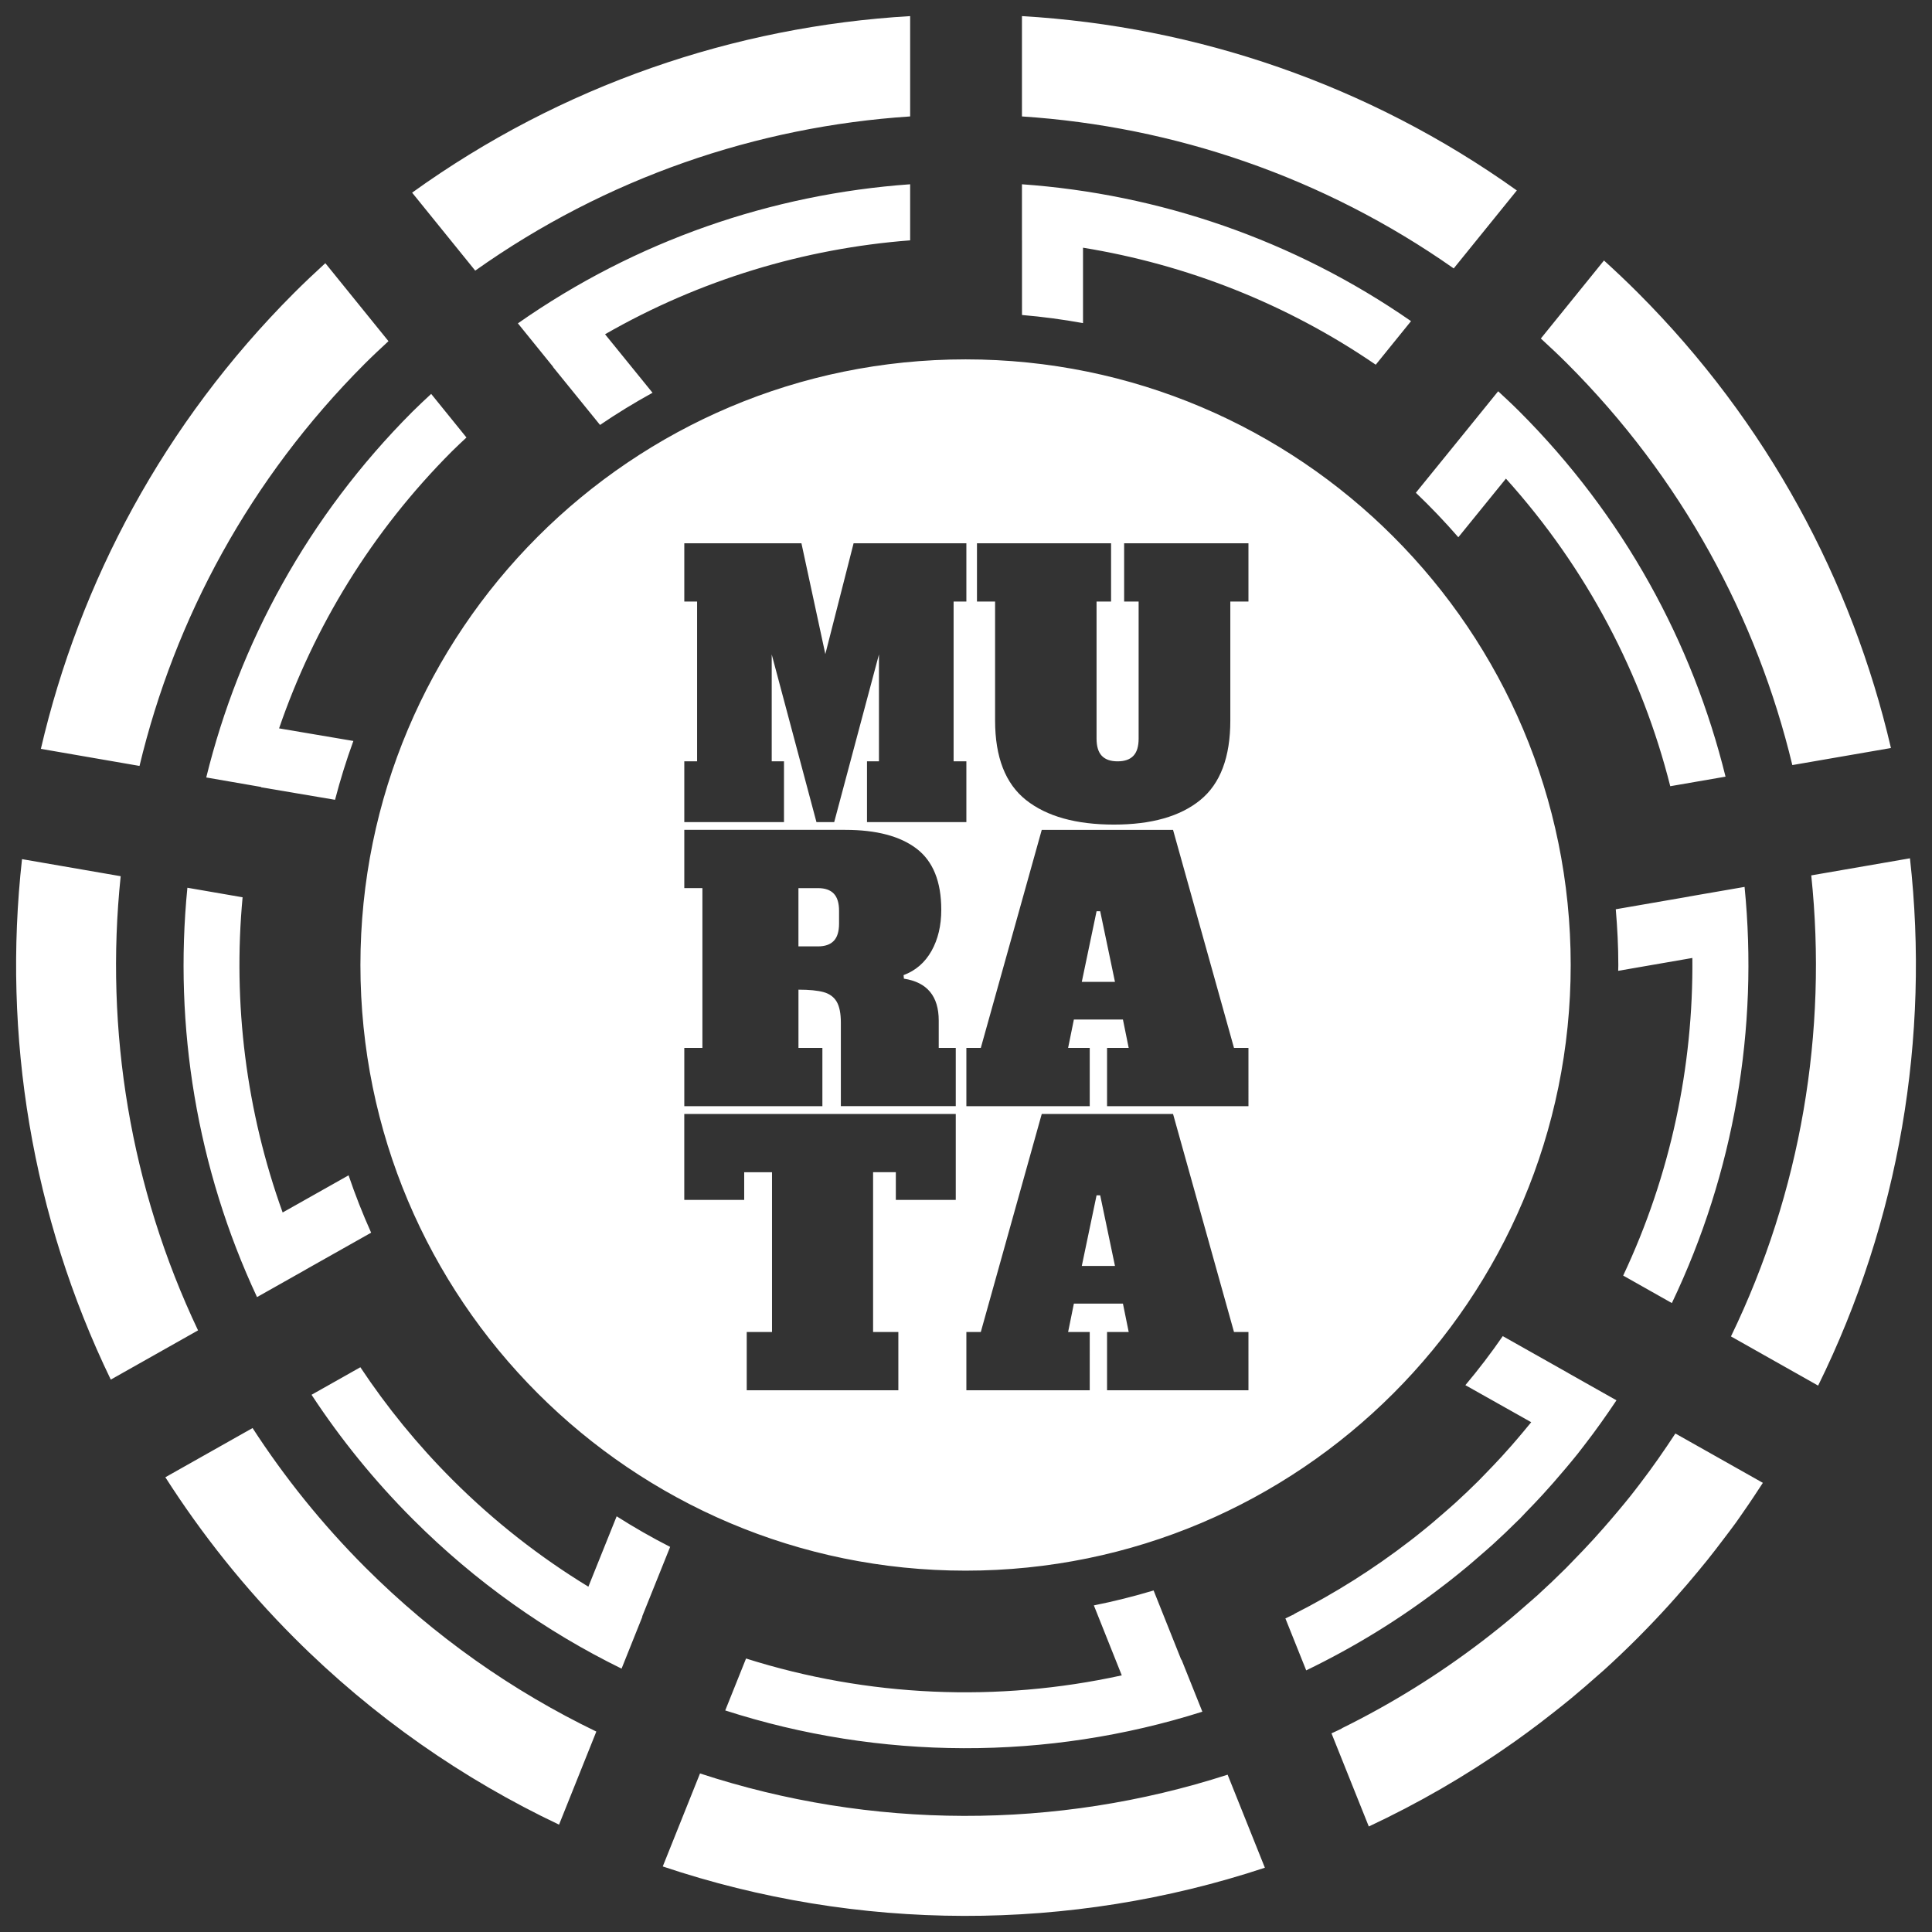 <?xml version="1.0" encoding="UTF-8"?>
<!-- Generator: Adobe Illustrator 24.0.2, SVG Export Plug-In . SVG Version: 6.00 Build 0)  -->
<svg xmlns="http://www.w3.org/2000/svg" xmlns:xlink="http://www.w3.org/1999/xlink" version="1.1" id="Layer_1" x="0px" y="0px" viewBox="0 0 850.39 850.39" style="enable-background:new 0 0 850.39 850.39;" xml:space="preserve">
<rect x="0" y="0" width="850.39" height="850.39" fill="#333333" stroke="none"/>
<style type="text/css">
	.st0{fill:#FFFFFF;}
</style>
<path class="st0" d="M287.22,172.88c-7.94,4.37-15.66,9.08-23.11,14.16l-20.72-25.53l0.06-0.05l-15.49-19.13  C280,105.85,339.82,85.44,400.61,81.11v24.68c-46.62,3.58-92.56,17.39-134.29,41.34L287.22,172.88z M644,191.27L644,191.27  l-20.8,25.62c6.54,6.23,12.78,12.77,18.7,19.59l20.95-25.81c35.85,39.79,59.96,86.4,72.33,135.39l24.33-4.21  c-14.54-58.95-44.79-114.81-90.85-160.86c-3.02-3.02-6.13-5.89-9.23-8.77L644,191.27z M181.53,181.23  c-46.02,46.1-76.25,102-90.75,160.98l24.15,4.18l-0.02,0.14l32.56,5.51c2.3-8.8,4.98-17.45,8.07-25.9l-32.7-5.54  c15.29-44.55,40.61-86.41,76.11-121.97c2.08-2.09,4.24-4.05,6.37-6.06l-15.53-19.19C187.01,175.97,184.23,178.53,181.53,181.23z   M667.65,83.83C602.29,37.17,526.58,11.59,449.82,7.09v44.16c66.91,4.39,132.82,26.69,190.05,66.9L667.65,83.83z M735.89,573.56  c27.48-57.5,38.19-121.01,32-183.18l-24.34,4.21c0,0.01,0,0.02,0,0.03l-32.35,5.6c0.69,8.13,1.12,16.33,1.12,24.63  c0,0.83-0.06,1.64-0.06,2.47l32.65-5.66c0.47,47.8-9.65,95.68-30.45,139.8L735.89,573.56z M153.43,517.33l-29.02,16.36  c-16.08-44.6-21.99-92.05-17.63-138.74l-24.3-4.2c-6.04,61.1,4.17,123.5,30.65,180.18l21.51-12.13c0-0.01,0-0.01-0.01-0.02  l28.73-16.2C159.67,534.36,156.35,525.94,153.43,517.33z M449.84,138.65c9.08,0.77,18.04,1.97,26.86,3.57v-33.19  c45.37,7.37,89.45,24.51,128.85,51.5l15.53-19.18c-51.72-35.87-111.01-55.95-171.26-60.24v24.68c0.01,0,0.01,0,0.02,0V138.65z   M788.91,336.76l43.41-7.51c-17.13-73.48-54.24-143.25-111.51-200.52c-4.84-4.84-9.78-9.51-14.8-14.07L678.22,149  c3.87,3.56,7.72,7.15,11.48,10.91C740.28,210.49,773.33,271.95,788.91,336.76z M493.76,737.43c-54.64,11.97-111.79,9.55-165.38-7.42  l-9.16,22.86c68.15,21.98,141.76,22.16,210.01,0.55l-9.17-22.9c-0.04,0.01-0.08,0.02-0.12,0.03l-12.17-30.49  c-8.61,2.58-17.38,4.79-26.3,6.57L493.76,737.43z M53.12,385.67l-43.43-7.51c-8.67,77.69,4.35,157.3,39.07,229.09l38.41-21.67  C57.37,522.8,46.03,453.47,53.12,385.67z M722,652.88c-1.44,1.87-2.85,3.75-4.33,5.6c-1.7,2.14-3.45,4.23-5.2,6.33  c-2.21,2.64-4.45,5.27-6.74,7.86c-1.44,1.63-2.89,3.26-4.35,4.87c-2.96,3.23-5.99,6.42-9.08,9.57c-1.02,1.04-2.01,2.11-3.04,3.14  c-4.06,4.04-8.19,7.97-12.38,11.79c-1.81,1.64-3.67,3.21-5.51,4.82c-2.27,1.99-4.55,3.98-6.86,5.9c-2.77,2.3-5.57,4.55-8.4,6.77  c-1.18,0.93-2.36,1.84-3.55,2.75c-19.43,14.85-40.2,27.74-62.01,38.48l0.03,0.08c-1.49,0.74-3.01,1.4-4.51,2.11l16.42,41  c21.58-10.11,42.49-22.14,62.44-36.14c0.78-0.55,1.57-1.09,2.35-1.64c3.53-2.52,7.04-5.1,10.51-7.74c2.09-1.58,4.15-3.2,6.21-4.82  c2.58-2.04,5.16-4.06,7.69-6.17c4-3.31,7.93-6.71,11.82-10.17c0.75-0.67,1.53-1.31,2.28-1.99c5.15-4.65,10.18-9.46,15.11-14.39  c0.06-0.07,0.13-0.12,0.2-0.19c0.23-0.23,0.44-0.47,0.67-0.7c4.4-4.43,8.71-8.98,12.92-13.62c1.03-1.13,2.04-2.28,3.05-3.42  c3.28-3.7,6.51-7.46,9.67-11.29c1.4-1.69,2.79-3.38,4.16-5.08c2.47-3.08,4.87-6.23,7.26-9.39c1.78-2.35,3.58-4.69,5.3-7.07  c1.19-1.64,2.32-3.34,3.48-5c2.88-4.1,5.61-8.27,8.33-12.44l-38.51-21.72C732.51,638.47,727.41,645.82,722,652.88z M308.12,780.6  l-16.4,40.94c85.83,28.83,179.1,29.01,265.03,0.56l-16.4-40.95C464.95,805.5,383.4,805.33,308.12,780.6z M637.86,696  c2.7-2.13,5.38-4.28,8.03-6.49c1.8-1.5,3.56-3.05,5.34-4.59c1.97-1.72,3.97-3.41,5.91-5.18c3.72-3.38,7.36-6.86,10.93-10.41  c0.27-0.27,0.56-0.52,0.84-0.8c0.94-0.94,1.81-1.93,2.73-2.88c2.52-2.58,5.02-5.19,7.46-7.86c1.55-1.69,3.07-3.4,4.58-5.11  c1.84-2.1,3.66-4.22,5.46-6.36c1.8-2.14,3.59-4.29,5.33-6.46c0.97-1.22,1.9-2.46,2.85-3.69c5.02-6.46,9.69-13.09,14.19-19.81  l-21.22-11.97l0.01-0.02l-28.84-16.26c-5.15,7.46-10.64,14.66-16.46,21.58L673.98,626c-1.27,1.56-2.55,3.1-3.84,4.64  c-1.65,1.96-3.3,3.91-5,5.84c-1.4,1.59-2.81,3.17-4.24,4.73c-2.26,2.46-4.57,4.88-6.92,7.29c-1.09,1.11-2.15,2.25-3.25,3.35  c-3.31,3.29-6.67,6.49-10.09,9.61c-1.72,1.56-3.48,3.07-5.23,4.6c-1.71,1.49-3.42,2.98-5.15,4.43c-2.35,1.96-4.73,3.9-7.13,5.79  c-0.86,0.68-1.72,1.34-2.59,2.01c-15.95,12.29-32.96,23.04-50.82,32.08l0.03,0.08c-1.31,0.67-2.65,1.27-3.97,1.91l9.16,22.87  c21.01-10.16,41.24-22.5,60.25-37.18C636.1,697.37,636.98,696.69,637.86,696z M400.61,51.25V7.09  c-77.3,4.53-153.55,30.44-219.21,77.71l27.78,34.32C266.72,78.3,333.16,55.67,400.61,51.25z M840.69,377.79l-43.45,7.52  c7.24,68.86-4.53,139.34-35.34,202.93l38.37,21.65C836.03,537.29,849.52,456.54,840.69,377.79z M160.48,160.18  c3.44-3.44,6.97-6.73,10.51-10.01l-27.79-34.33c-4.69,4.29-9.33,8.66-13.86,13.2c-57.2,57.31-94.26,127.09-111.35,200.58l43.42,7.51  C76.94,272.29,109.95,210.8,160.48,160.18z M294.97,680.88c-8.08-4.12-15.93-8.61-23.54-13.46l-12.45,30.98  c-21.28-12.98-41.4-28.64-59.81-47.05c-15.43-15.42-28.93-32.04-40.55-49.54l-21.49,12.12c12.73,19.39,27.6,37.79,44.65,54.84  c27.57,27.57,58.66,49.45,91.81,65.7l9.17-22.9c-0.03-0.02-0.07-0.04-0.1-0.05L294.97,680.88z M111.17,628.57l-38.39,21.66  c16.04,25.08,34.93,48.87,56.84,70.79c34.85,34.85,74.35,62.16,116.45,82.12l16.41-40.97c-36.76-17.75-71.24-41.82-101.75-72.32  C141.73,670.83,125.24,650.25,111.17,628.57z M360.06,390.92h-8.62v25.64h8.62c3.09,0,5.4-0.81,6.94-2.43  c1.54-1.62,2.32-4.14,2.32-7.58v-5.63c0-3.44-0.77-5.96-2.32-7.58C365.45,391.72,363.14,390.92,360.06,390.92z M482.67,526.12  l-6.51,31.11h14.61l-6.51-31.11H482.67z M482.67,401.08l-6.51,31.11h14.61l-6.51-31.11H482.67z M691.36,424.76  c0,147.23-119.25,266.58-266.36,266.58c-147.11,0-266.36-119.35-266.36-266.58c0-147.23,119.25-266.58,266.36-266.58  C572.11,158.18,691.36,277.53,691.36,424.76z M420.69,490.32H301.19v37.83h26.38v-12.19h12.24v70.34h-11.13v25.64h66.74V586.3H384.3  v-70.34h10.01v12.19h26.38V490.32z M420.69,461.26h-7.5v-12.04c0-10.73-5.1-16.88-15.32-18.45l-0.16-1.56  c5.31-1.98,9.41-5.52,12.29-10.63c2.87-5.11,4.31-11.15,4.31-18.13c0-12.4-3.62-21.36-10.85-26.89c-7.23-5.52-17.71-8.29-31.43-8.29  h-70.83v25.64h7.97v70.34h-7.97v25.64h60.78v-25.64h-10.53v-25.64c4.79,0,8.48,0.37,11.09,1.09c2.6,0.73,4.52,2.14,5.74,4.22  c1.22,2.09,1.83,5.16,1.83,9.22v36.74h50.58V461.26z M425.36,361.86v-26.75h-5.62v-70.34h5.62v-25.64h-49.64l-12.44,48.77  l-10.52-48.77h-51.56v25.64h5.63v70.34h-5.63v26.75h43.88v-26.75h-5.4v-47.05l19.69,73.8h7.81l19.7-73.8v47.05h-5.26v26.75H425.36z   M549.52,586.3h-6.36l-26.83-95.98h-57.79l-26.83,95.98h-6.35v25.64h54.3V586.3h-9.52l2.54-12.51h21.59l2.54,12.51h-9.53v25.64  h62.24V586.3z M549.52,461.26h-6.36l-26.83-95.98h-57.79l-26.83,95.98h-6.35v25.64h54.3v-25.64h-9.52l2.54-12.51h21.59l2.54,12.51  h-9.53v25.64h62.24V461.26z M549.52,239.13H494.8v25.64h6.38v60.34c0,3.44-0.77,5.97-2.32,7.58c-1.54,1.62-3.85,2.42-6.94,2.42  c-3.09,0-5.4-0.81-6.94-2.42c-1.54-1.61-2.32-4.14-2.32-7.58v-60.34h6.39v-25.64h-59.03v25.64H438v52.37  c0,16.15,4.55,27.83,13.64,35.02c9.09,7.19,21.99,10.79,38.69,10.79c16.49,0,29.15-3.6,37.97-10.79  c8.83-7.19,13.24-18.86,13.24-35.02v-52.37h7.98V239.13z"></path>
</svg>
